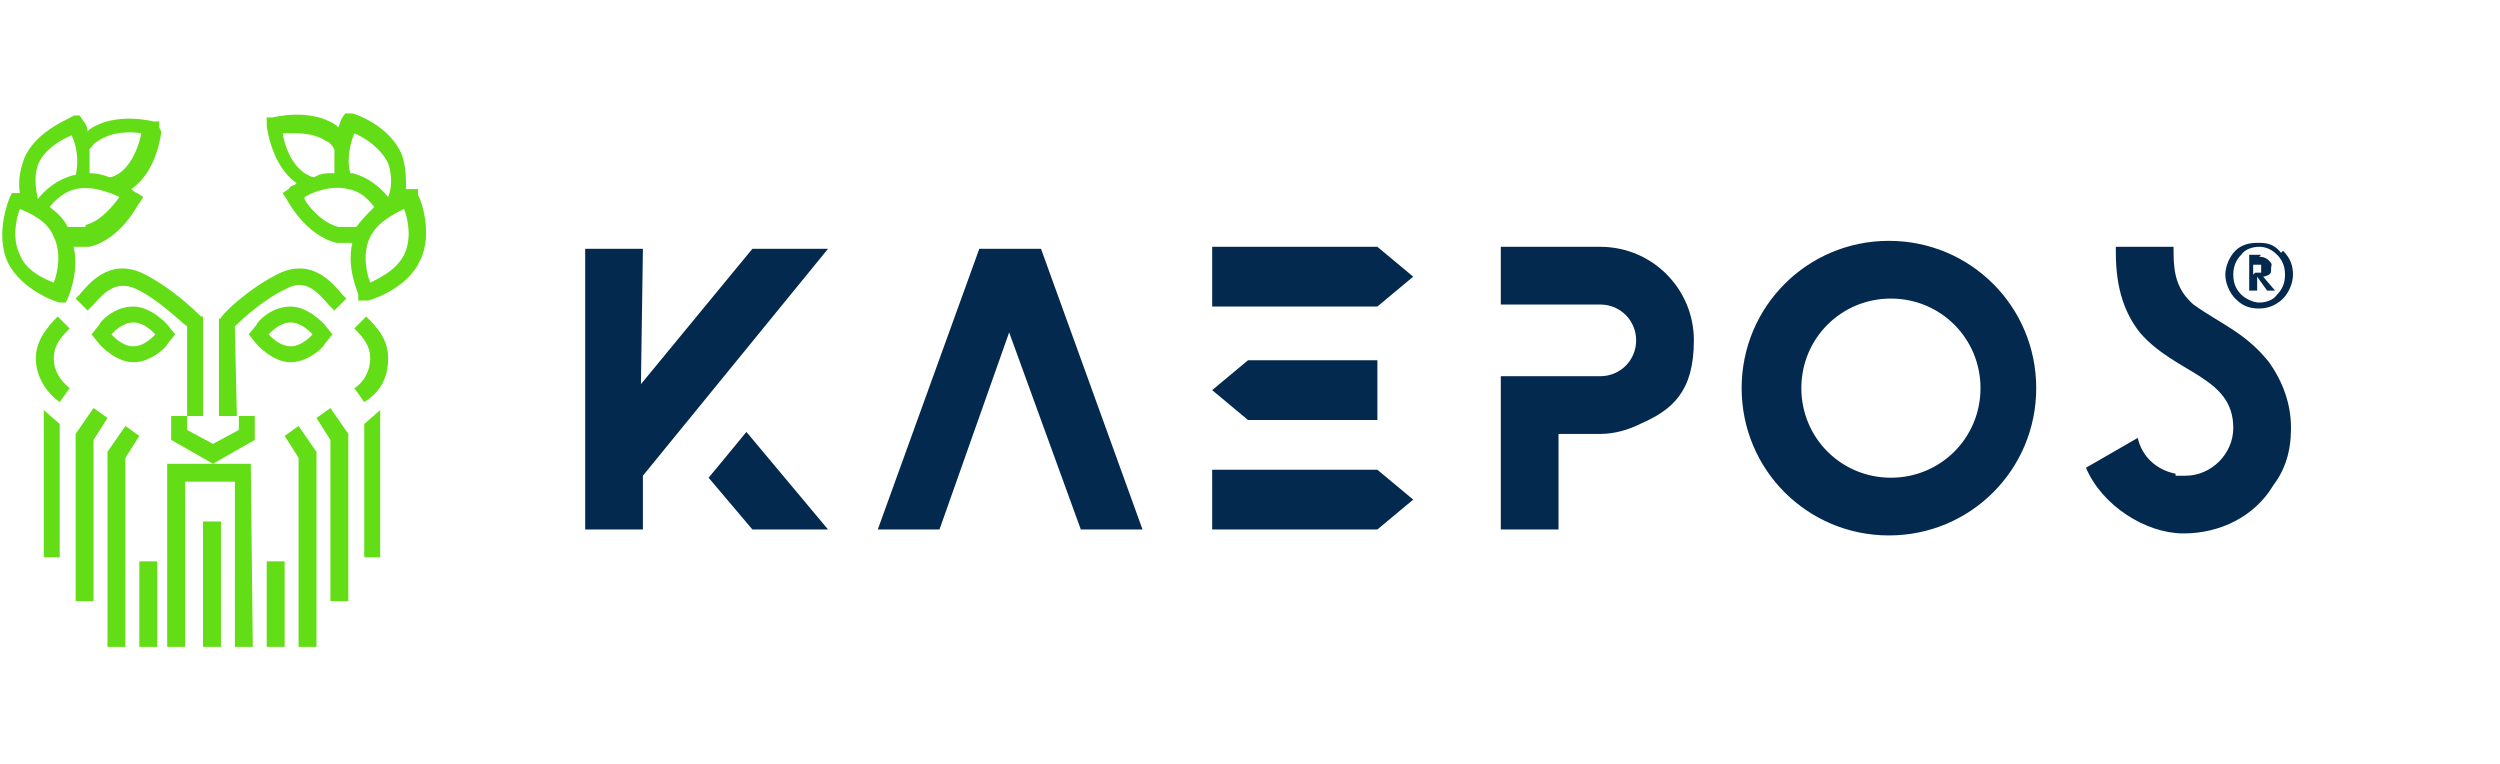 <?xml version="1.0" encoding="utf-8"?>
<!-- Generator: Adobe Illustrator 26.1.0, SVG Export Plug-In . SVG Version: 6.00 Build 0)  -->
<svg version="1.1" id="Ebene_1" xmlns="http://www.w3.org/2000/svg" xmlns:xlink="http://www.w3.org/1999/xlink" x="0px" y="0px"
	 viewBox="0 0 125.6 38.4" style="enable-background:new 0 0 125.6 38.4;" xml:space="preserve">
<style type="text/css">
	.st0{fill:#04294E;}
	.st1{fill:#63DD15;}
</style>
<g>
	<g id="Ebene_1_00000046322710159646218070000012662427577938578827_">
		<g>
			<path class="st0" d="M32.2,19.3l5.6-6.8h3.8l-9.3,11.4v2.7h-2.9V12.5h2.9L32.2,19.3L32.2,19.3z M37.5,21.7l-1.4,1.7L35.6,24
				l2.2,2.6h3.8L37.5,21.7L37.5,21.7z M47.2,26.6h-3.1l5.1-14.1h3.1l5.1,14.1h-3.1l-3.6-9.9L47.2,26.6L47.2,26.6z M80.4,18.9
				c1,0,1.8-0.8,1.8-1.8s-0.8-1.8-1.8-1.8h-5v-2.9h5c2.6,0,4.7,2.1,4.7,4.7s-1.1,3.5-2.7,4.2c-0.6,0.3-1.3,0.5-2,0.5h-2.1v4.8h-2.9
				v-7.7C75.4,18.9,80.4,18.9,80.4,18.9z M102.3,19.5c0,4.1-3.3,7.4-7.4,7.4s-7.4-3.3-7.4-7.4s3.3-7.4,7.4-7.4
				S102.3,15.4,102.3,19.5 M95,24c2.5,0,4.5-2,4.5-4.5S97.5,15,95,15s-4.5,2-4.5,4.5S92.5,24,95,24 M109.3,23.9c0.2,0,0.3,0,0.5,0
				c1.3,0,2.4-1.1,2.4-2.4c0-2.6-2.9-2.7-4.7-4.8c-0.7-0.9-1.2-2.1-1.2-4v-0.3h2.9v0.3c0,1.1,0.2,1.9,1,2.6c1.4,1,2.6,1.4,3.8,2.9
				c0.7,1,1.1,2.1,1.1,3.3s-0.3,2.1-0.9,2.9c-0.9,1.5-2.6,2.4-4.5,2.4s-4.1-1.4-4.9-3.3l2.6-1.5c0.2,0.9,0.9,1.6,1.9,1.8 M60.9,26.6
				h8.3l1.8-1.5l-1.8-1.5h-8.3v2.9V26.6z M60.9,15.4h8.3l1.8-1.5l-1.8-1.5h-8.3v2.9V15.4z M69.2,18.1h-6.5l-1.8,1.5l1.8,1.5h6.5
				v-2.9V18.1z"/>
			<path class="st0" d="M114.7,12.6c0.4,0.4,0.5,0.8,0.5,1.2s-0.2,0.9-0.5,1.2c-0.2,0.2-0.6,0.5-1.2,0.5s-0.9-0.2-1.2-0.5
				c-0.3-0.3-0.5-0.8-0.5-1.2s0.2-0.9,0.5-1.2s0.7-0.4,1.1-0.4s0.8,0,1.2,0.5L114.7,12.6z M112.6,12.8c-0.2,0.2-0.4,0.5-0.4,1
				s0.2,0.8,0.4,1c0.2,0.2,0.6,0.4,0.9,0.4s0.7-0.1,0.9-0.4c0.2-0.2,0.4-0.5,0.4-1s-0.2-0.8-0.4-1c-0.3-0.3-0.6-0.4-0.9-0.4
				S112.8,12.5,112.6,12.8z M113.5,12.9c0.1,0,0.3,0,0.5,0.2s0.1,0.2,0.1,0.4s0,0.2-0.1,0.3c0,0-0.2,0.1-0.3,0.1l0.6,0.7h-0.4
				l-0.5-0.7v0.7H113v-1.8h0.6L113.5,12.9z M113.3,13.7L113.3,13.7c0.2,0,0.3,0,0.3,0s0-0.1,0-0.2v-0.2h-0.2h-0.2v0.5L113.3,13.7z"
				/>
			<path class="st1" d="M8,6.4V6.1H7.7c0,0-1.9-0.5-3.2,0.4c0,0,0,0-0.1,0.1l0,0c0-0.3-0.2-0.5-0.2-0.5L4,5.8H3.7
				c0,0.1-1.9,0.7-2.5,2.2C1,8.6,0.9,9.1,1,9.7l0,0H0.9H0.6L0.5,9.9c0,0-0.8,1.8-0.1,3.3c0.7,1.4,2.5,2,2.6,2h0.3L3.4,15
				c0,0,0.6-1.3,0.3-2.6c0,0,0,0,0.1,0c0.2,0,0.5,0,0.7,0C6.1,12,6.9,10.3,7,10.2l0.2-0.3L6.9,9.7c0,0-0.1,0-0.3-0.2
				c1.3-0.9,1.5-2.8,1.5-2.9 M1.9,8.3C2.2,7.5,3.1,7,3.6,6.8C3.8,7.2,4,8,3.8,8.8c0,0,0,0-0.1,0C2.9,9,2.3,9.5,1.9,10l0,0
				C1.8,9.5,1.7,8.9,1.9,8.3 M1.3,9.8c0,0,0,0-0.1,0C1.2,9.8,1.2,9.8,1.3,9.8 M2.7,14.2C2.2,14,1.3,13.6,1,12.8
				C0.6,12,0.8,11,1,10.5c0.5,0.2,1.4,0.6,1.7,1.4C3.1,12.7,2.9,13.7,2.7,14.2 M4.3,11.4c-0.3,0-0.6,0-0.9,0c-0.2-0.4-0.5-0.7-0.9-1
				C2.8,10,3.3,9.6,3.8,9.5C4.6,9.3,5.6,9.7,6,9.9c-0.3,0.4-0.9,1.2-1.7,1.4 M4.5,8.7c0-0.4,0-0.9,0-1.2l0,0
				c0.1-0.1,0.2-0.3,0.4-0.4c0.7-0.5,1.7-0.5,2.2-0.4C7,7.2,6.7,8.2,6,8.7C5.8,8.8,5.7,8.9,5.5,8.9C5.2,8.8,4.9,8.7,4.5,8.7
				 M14.8,9.3L14.8,9.3c-0.2,0-0.3,0.2-0.3,0.2l-0.3,0.2l0.2,0.3c0,0,0.9,1.8,2.5,2.2c0.2,0,0.5,0,0.7,0s0,0,0.1,0
				c-0.3,1.3,0.3,2.5,0.3,2.6v0.3c0.1,0,0.5,0,0.5,0s1.9-0.5,2.6-2c0.7-1.4,0-3.2-0.1-3.3V9.5c-0.1,0-0.5,0-0.5,0s0,0-0.1,0l0,0
				c0-0.5,0-1.1-0.2-1.7c-0.6-1.5-2.4-2.1-2.5-2.1h-0.3c0-0.1-0.2,0.2-0.2,0.2S17.1,6.1,17,6.4l0,0c0,0,0,0-0.1-0.1
				c-1.3-0.9-3.2-0.4-3.2-0.4h-0.3v0.4c0,0,0.2,2,1.5,2.9 M19.5,9.9L19.5,9.9c-0.4-0.5-1-1-1.8-1.2c0,0,0,0-0.1,0
				c-0.2-0.7,0-1.5,0.2-2c0.5,0.2,1.3,0.7,1.7,1.5C19.7,8.8,19.7,9.4,19.5,9.9 M20.1,9.7c0,0,0,0-0.1,0C20,9.7,20,9.7,20.1,9.7
				 M18.6,11.9c0.4-0.8,1.3-1.2,1.7-1.4c0.2,0.5,0.4,1.5,0,2.3S19,14,18.6,14.2C18.4,13.7,18.2,12.7,18.6,11.9 M15.3,9.9
				c0.5-0.3,1.4-0.6,2.2-0.4c0.6,0.1,1,0.5,1.3,0.9c-0.3,0.3-0.6,0.6-0.9,1c-0.3,0-0.6,0-0.9,0c-0.8-0.2-1.5-1-1.7-1.4 M15.8,8.9
				c-0.2,0-0.3-0.1-0.5-0.2c-0.7-0.5-1-1.4-1.1-2c0.5,0,1.5-0.1,2.2,0.4c0.1,0,0.3,0.2,0.4,0.4l0,0c0,0.4,0,0.8,0,1.2
				C16.4,8.7,16.1,8.7,15.8,8.9 M3,28H2.2v-7.4L3,21.3V28z M18.3,21.3l0.8-0.7V28h-0.8V21.3z M7.9,32.5H7v-4.3h0.9V32.5z M14.3,32.5
				h-0.9v-4.3h0.9V32.5z M6.7,16.2c0.6,0,1.1,0.6,1.1,0.6s-0.5,0.6-1.1,0.6s-1.1-0.6-1.1-0.6S6.1,16.2,6.7,16.2 M6.7,15.4
				c-1,0-1.7,0.8-1.7,0.9l-0.4,0.5L5,17.3c0,0,0.8,0.9,1.7,0.9s1.7-0.8,1.7-0.9l0.4-0.5l-0.4-0.5C8.4,16.3,7.6,15.4,6.7,15.4
				 M10.7,23.3l-2.1-1.2v-1.2h0.8v0.7l1.3,0.7l1.3-0.7v-0.7h0.8v1.2C12.8,22.1,10.7,23.3,10.7,23.3z M4.7,30.2H3.8v-8.4l0.9-1.3
				L5.4,21l-0.7,1.1C4.7,22.1,4.7,30.2,4.7,30.2z M6.3,32.5H5.4v-9.8l0.9-1.3L7,21.9L6.3,23C6.3,23,6.3,32.5,6.3,32.5z M12.7,32.5
				h-0.9v-8.3H9.3v8.3H8.4v-9.2h4.2L12.7,32.5L12.7,32.5z M17.5,30.2h-0.9v-8.1L15.9,21l0.7-0.5l0.9,1.3
				C17.5,21.8,17.5,30.2,17.5,30.2z M15.9,32.5H15V23l-0.7-1.1l0.7-0.5l0.9,1.3V32.5z M18.3,20.2l-0.5-0.7c0.5-0.3,0.8-0.9,0.8-1.5
				s-0.3-1-0.8-1.5l0.6-0.6c0.5,0.5,1.1,1.1,1.1,2.1S19.1,19.7,18.3,20.2 M10.3,20.9H9.4v-4.5C9,16.1,7.9,15,6.8,14.5
				c-0.9-0.4-1.5,0.1-2.1,0.8c-0.1,0.1-0.2,0.2-0.3,0.3L3.8,15c0,0,0.1-0.1,0.2-0.2c0.5-0.6,1.5-1.8,3.1-1.1c1.5,0.7,2.9,2.1,3,2.2
				h0.1v5H10.3z M3,20.2c-0.7-0.5-1.2-1.3-1.2-2.2s0.6-1.6,1.1-2.1l0.6,0.6C3,17,2.7,17.4,2.7,18s0.3,1.1,0.8,1.5
				C3.5,19.5,3,20.2,3,20.2z M11.1,32.5h-0.9v-6.3h0.9V32.5z M14.6,16.2c0.6,0,1.1,0.6,1.1,0.6s-0.5,0.6-1.1,0.6s-1.1-0.6-1.1-0.6
				S14,16.2,14.6,16.2 M14.6,15.4c-1,0-1.7,0.8-1.7,0.9l-0.4,0.5l0.4,0.5c0,0,0.8,0.9,1.7,0.9s1.7-0.8,1.7-0.9l0.4-0.5l-0.4-0.5
				C16.3,16.3,15.5,15.4,14.6,15.4 M11.9,20.9H11V16h0.1c0-0.2,1.5-1.6,3-2.3c1.6-0.7,2.6,0.5,3.1,1.1l0.2,0.2l-0.6,0.6
				c0,0-0.2-0.2-0.3-0.3c-0.6-0.7-1.2-1.3-2.1-0.8c-1.1,0.5-2.2,1.5-2.6,1.9L11.9,20.9L11.9,20.9z"/>
		</g>
	</g>
</g>
</svg>
